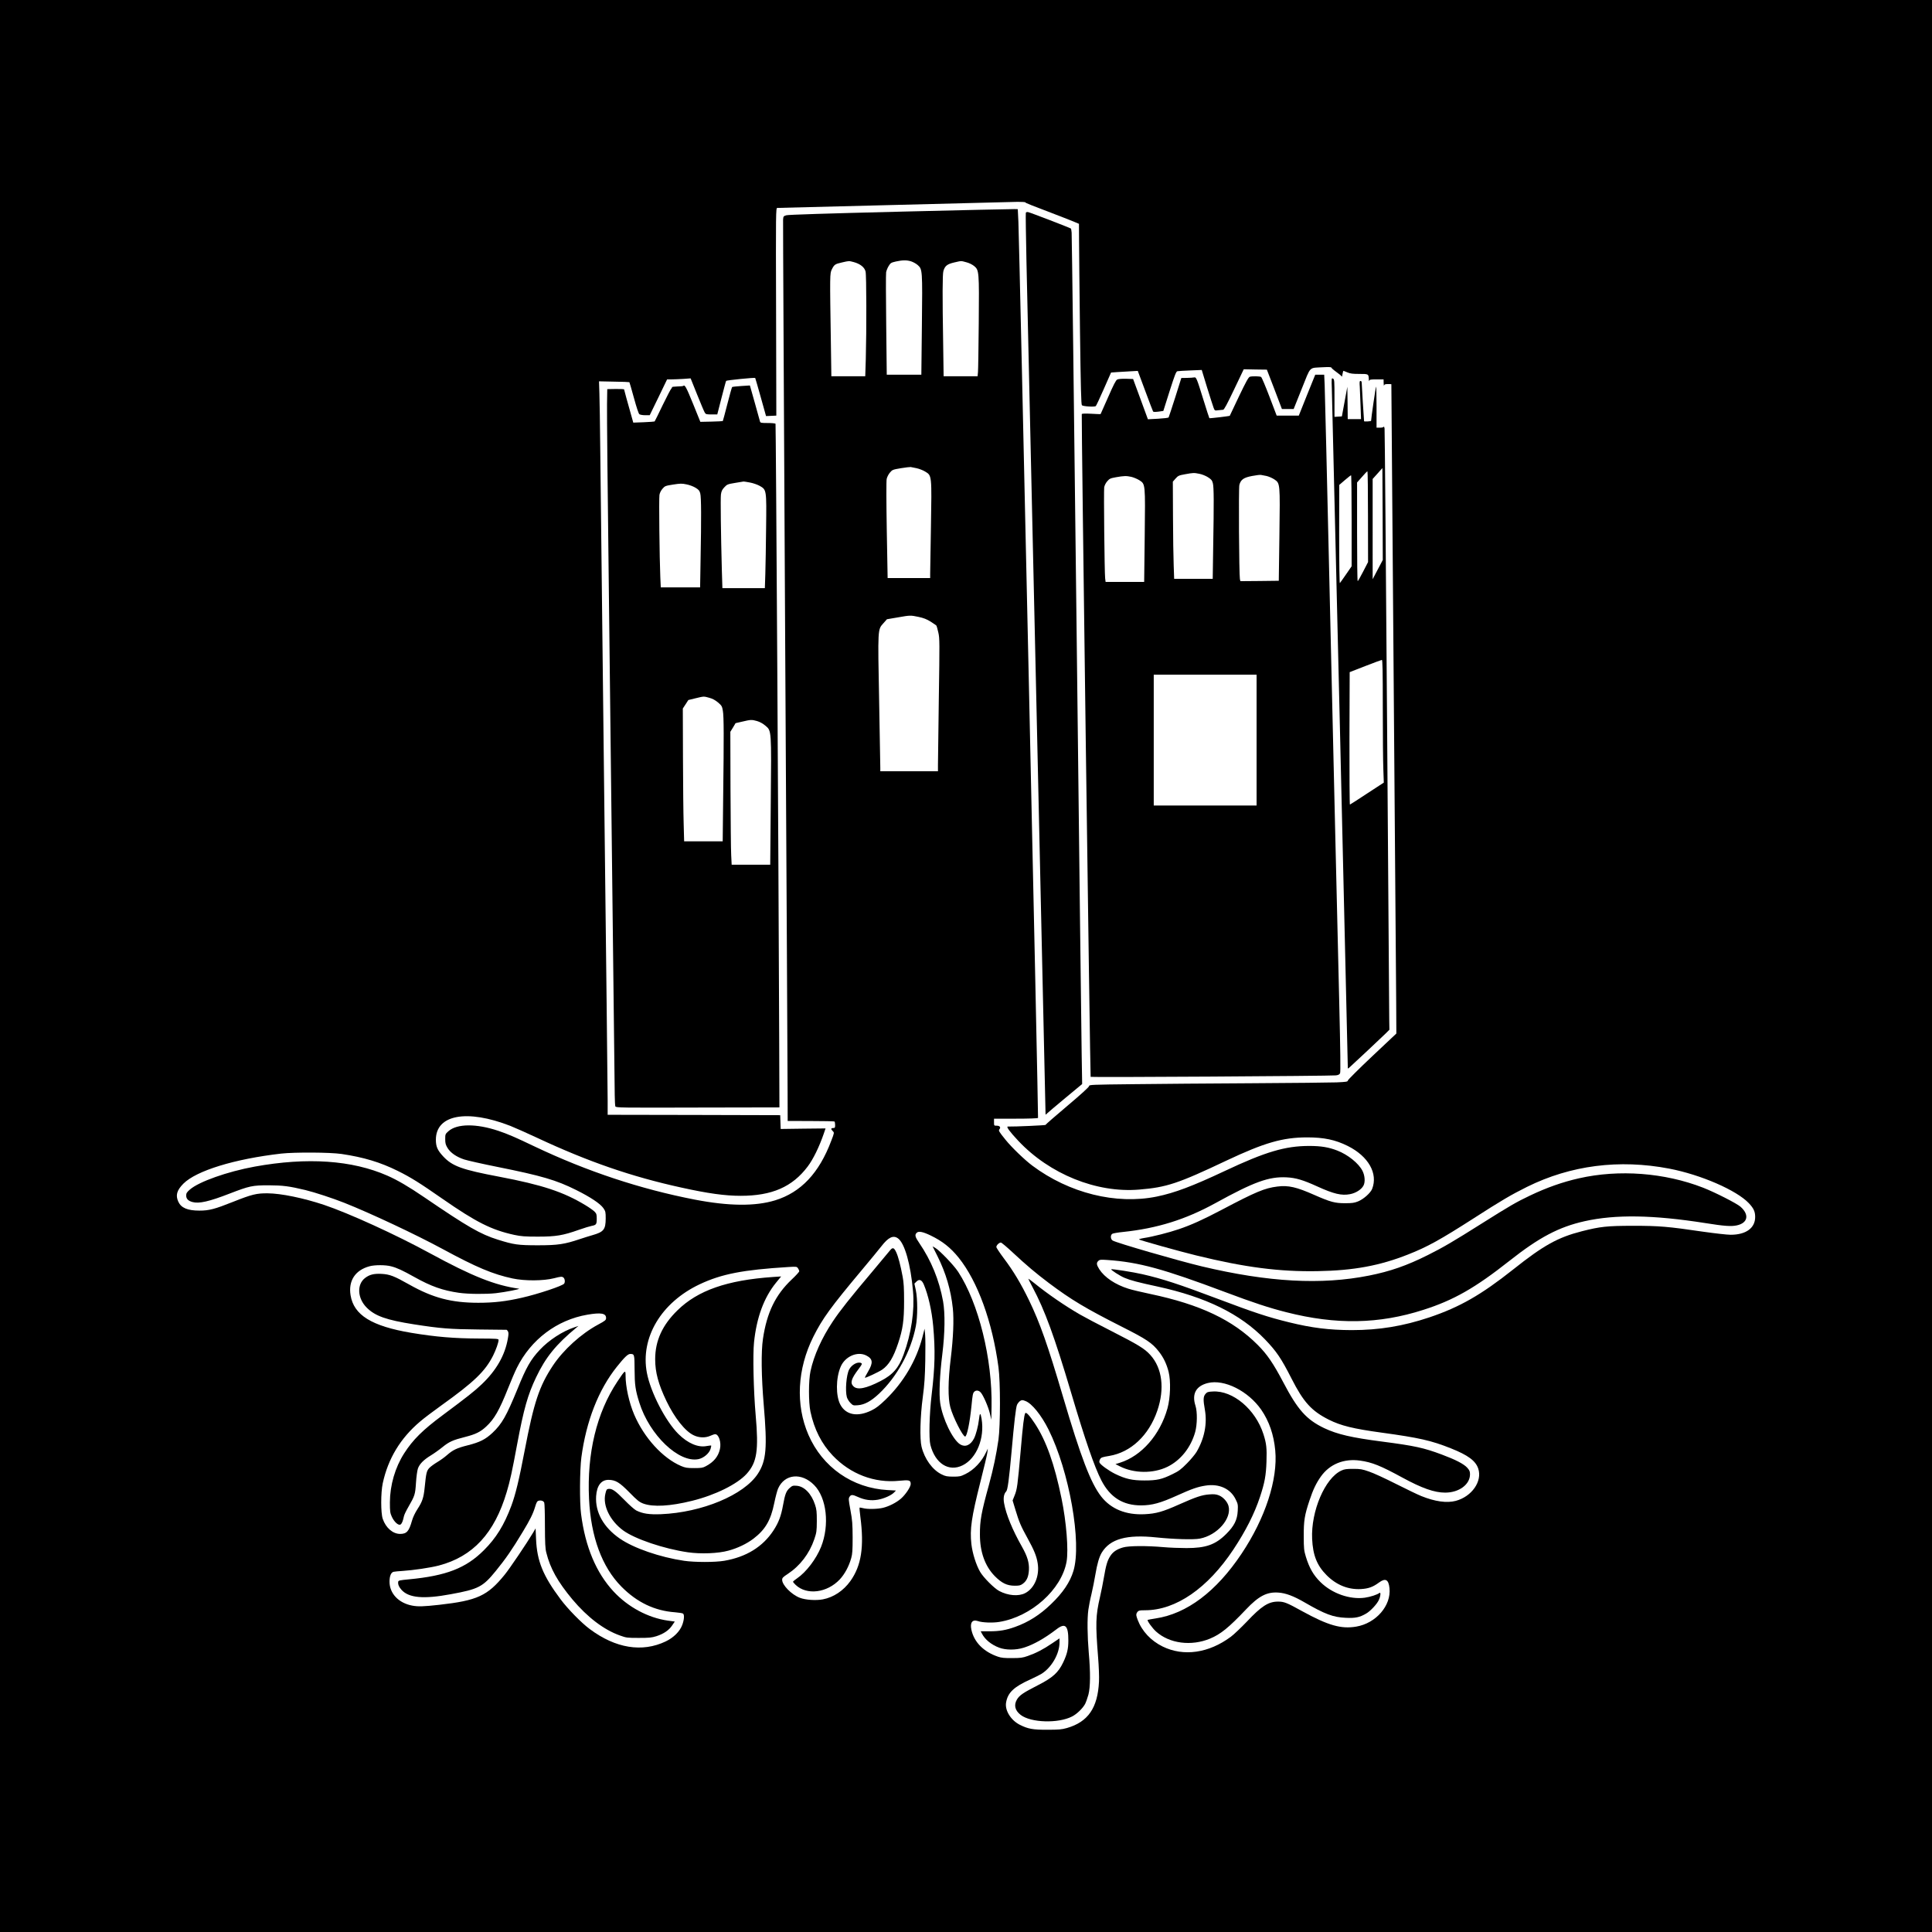 <?xml version="1.0" encoding="UTF-8"?>
<svg data-bbox="0 0 2480 2480" viewBox="0 0 2480 2480" height="3306.667" width="3306.667" xmlns="http://www.w3.org/2000/svg" data-type="shape">
    <g>
        <path d="M0 1240v1240h2480V0H0zm1316.2-980.2c.3.8 5.1 2.7 49.8 19.8 3.6 1.4 9.3 3.7 12.8 5.1l6.2 2.6.1 21.1c0 11.6.6 63.7 1.2 115.8 1 74.9 1.5 95 2.5 96 1.5 1.5 16.1 2.4 17.8 1.1.5-.4 5.2-10.3 10.3-22l9.3-21.1 8.2-.6c4.4-.3 12.2-.8 17.1-1l9-.5 9.5 25.5c5.2 14 9.7 25.9 10.1 26.5.4.8 2.6.8 6.9.3l6.3-.9 8-25.3c6.8-21.3 8.4-25.3 10.1-25.7 1.2-.2 8.6-.7 16.6-1l14.6-.6 6.8 22.3c3.8 12.3 7.6 24 8.4 26.2 1.5 3.8 1.5 3.8 6 3.2 2.5-.3 5.3-.6 6.2-.6 1.3 0 5-6.9 14.1-26l12.4-26 14.9.3 14.8.2 9.7 25.2 9.6 25.3h15.1l10.4-26c12-29.8 8.7-26.5 27.3-27.6 7.2-.4 10.7-.2 10.7.5 0 .5 2.9 3.1 6.4 5.6 3.6 2.5 6.6 5.1 6.9 5.8.2.7.7-.7 1-3.1.4-2.3.9-4.2 1.1-4.2.3 0 2.5.9 5.1 2 3.7 1.6 6.9 2 15.5 2 11.9 0 11.8-.1 12.1 7.5.1 1.7.3 2.2.6 1.2.4-1.5 1.7-1.7 9.4-1.7h8.9l.1 4.7c.1 2.7.3 4 .6 3 .3-1.3 1.5-1.7 4.9-1.7 2.4 0 4.4.1 4.4.2 0 1.6 6 764.8 6.2 793.9l.2 39.6-30.9 29.1c-17.1 16.1-31.1 30.1-31.3 31.1-.3 1.7-1.6 1.9-14.5 2.5-7.8.3-56.9.8-109.2 1.1-52.2.3-120.5.8-151.7 1.2-54.1.6-56.8.7-56.8 2.4 0 1.2-10.2 10.5-28 25.5-15.4 13-28 24-28 24.4 0 .5-38.8 2.3-48.3 2.1-2.4 0 2.3 6.5 13.3 18.2 40.3 42.9 100.6 67.3 155.3 62.7 35.2-2.9 49.8-7.7 112.2-37.3 48.6-22.9 72.1-29.7 103.5-29.7 21.6 0 36.1 3.1 52 11 26.6 13.3 39.1 35.4 31.3 55.2-2.1 5.2-11.1 13.2-18.1 16-4.7 1.9-7.6 2.3-16.7 2.3-13.1 0-18.8-1.6-39.1-10.5-23.2-10.3-33.6-12.7-47.8-10.9-16.2 2-27.7 6.8-71.8 30.1-23.8 12.5-38.8 19.3-54.8 24.7-12.2 4.2-33.9 9.7-44.1 11.2-4.4.7-7.4 1.6-6.7 2 2.6 1.4 51.5 15.1 73.2 20.4 62.7 15.4 107.1 21.1 156.1 20.2 46.2-.8 79.6-7 116-21.4 24.7-9.7 41.6-19.1 84-46.3 35.6-22.9 48-30.2 68.7-40.5 56-27.7 118.2-35.7 182.5-23.4 40.5 7.8 86.4 27.7 102.2 44.4 6.2 6.6 8.1 10.7 8.1 17.7 0 14.2-11.8 22.8-31.5 22.8-4.5 0-20.3-1.8-35.1-3.9-45.6-6.7-56.5-7.6-89.9-7.6-33.5 0-42.5 1-66 7-30.9 7.9-49.2 18.1-88.2 49.1-41.1 32.6-68.6 48.3-107.4 61.4-33.8 11.3-64.5 16.4-99.9 16.4-28.8-.1-50.9-2.8-80.2-10-27.4-6.7-44.9-12.5-92.3-30.4-47.9-18.1-70.6-25.6-96.2-31.4-11.1-2.6-39.2-7-39.9-6.3-.8.8 11.3 8.6 17.1 11 8 3.3 16.9 5.7 42.5 11.2 62 13.5 106.1 35.1 137.6 67.6 15 15.6 20.9 24.3 34.3 50.6 15.3 30.1 25.6 41.5 47.9 52.7 15.4 7.7 31.2 11.6 67.7 16.6 48.2 6.6 63.7 10.1 89 20.2 21.9 8.7 31.7 16 35 25.9 5.5 16.3-8.2 36-28.9 41.5-11.4 3-26.6.9-44.2-6.2-4.5-1.8-19.2-8.9-32.7-15.7-13.4-6.8-28.8-13.9-34.3-15.7-8.8-3.1-11.1-3.5-20.4-3.5-8.7 0-11.3.4-15.2 2.2-21 9.7-39.1 52.1-37.5 87.7 1 21.1 6.2 34.2 18.7 46.7s27.6 18.6 44 17.7c9.6-.6 15.3-2.6 23-8.3 8.4-6.2 12.4-4.1 13.6 7.1 2.4 22.4-17.3 45.1-42.7 49.4-19.4 3.3-36-1.5-69.2-19.7-20-11.1-23.4-12.4-31.2-12.4-12.3 0-21.3 5.8-40 25.7-7.2 7.5-16.4 16.3-20.5 19.4-28.4 21.1-60.6 25.7-87.5 12.6-15.1-7.4-26.6-19.7-32.1-34.2-2-5.3-2.2-6.9-1.3-8.7 1.8-3.3 2.8-3.7 11-3.7 39.3-.1 80.1-28.2 113.2-78.1 15.9-24 27-46 34.1-67.5 6-18.2 7.7-27.2 8.3-45.2.6-17.1-.1-23.4-3.9-35.2-10.2-31.9-39.2-56.3-65-54.8-6.2.3-7.3.7-9.4 3.1-2.9 3.4-3.1 7.5-.8 20.2 3.2 18-.5 36.9-10.7 54.3-1.9 3.1-7.4 9.8-12.4 14.8-7.6 7.7-10.4 9.8-18.5 13.7-13.6 6.7-19.9 8.1-36 8.1-15.6 0-24.1-1.9-37.5-8.4-8.3-4.1-19.2-11.9-20.2-14.7-.4-.9 0-2.8.8-4.2 1.3-2.2 2.6-2.7 11.8-4.2 27.7-4.6 50.9-26.4 61.7-58.2 9.6-28.1 6.3-54.5-9-71.4-7.4-8.2-15.7-13.2-50.6-31-16.2-8.2-34-17.6-39.5-20.8-19.3-11.1-41.6-26.4-59.2-40.7-4-3.2-7.3-5.6-7.3-5.3s2.4 5.2 5.4 10.8c15.8 29.6 28.2 63.6 49.6 135.7 18 60.8 29.9 95.1 38.8 112.4 11.2 21.7 27.7 32.1 51.2 32 13.9-.1 24.6-3 46-12.7 18.8-8.5 26.5-11.2 36.5-12.7 17.3-2.7 31.9 3.9 38.5 17.4 3.1 6.2 3.2 7.1 2.8 15-.6 11.7-4.5 19.4-14.7 29.6-13.9 13.9-26.2 18.2-51.1 18.2-8.5 0-21.8-.5-29.5-1.2-21.6-1.9-44.7-1.8-52 .4-8 2.3-13 5.7-16.5 11.3-3.6 5.7-5.3 11.4-8 27.2-1.1 6.8-3.4 18-5 25-5.6 24.3-5.9 34.4-2.4 78.1.9 11.2 1.4 24.1 1.1 30.5-1.6 33.9-14.1 51.9-41.2 59.7-6.9 1.9-10.3 2.2-25 2.2-18.7.1-25-1.1-35.5-6.4-11.4-5.8-19.2-18.3-17.6-28.3 2.1-12.9 9.9-20.3 31.2-29.9 5.6-2.6 12.1-5.8 14.5-7.3 12.9-8.2 22.9-25.6 22.9-40.1v-5.3l-9.5 6.4c-11.3 7.7-20.6 12.5-31.2 16.2-6.8 2.4-9.4 2.7-20.3 2.7-9.7.1-13.7-.3-18-1.8-18.5-6.3-30.7-18.7-34.1-34.6-2-9.2 1.3-13.5 8.3-11.1 5.4 2 19 2.5 27.4 1.1 41.1-6.6 80.2-41.7 86.5-77.5 2.6-14.8-.3-51.1-6.5-81-9-44.1-19.7-74.1-34.1-96-6.9-10.5-11.4-15.4-12.5-13.4-1.5 2.8-3 14.9-5.9 48.9-3.9 44.1-4.5 48.7-7.7 56.6l-2.6 6.5 3.7 12.2c4.7 15.6 6.9 20.7 15.4 36.1s11.7 23.2 13.1 32.3c2.6 16.3-4.2 32.3-16.2 38.4-8.5 4.3-21.8 3.2-33.2-2.8-6.5-3.5-20.1-17.1-24.5-24.6-5.1-8.8-9.8-23.6-11.2-35.6-2.1-19.2 0-34 11.5-79.6 4.6-18.1 8.7-35.3 9-38l.6-5-2 4.2c-5.6 12.3-15.7 23.1-26.8 28.5-6.1 3-7.5 3.3-15.7 3.3-7.8-.1-9.8-.4-14.8-2.9-11.7-5.7-22-19.8-25.8-35.6-2.4-9.7-1.7-39.1 1.6-63.5 2.2-16.6 2.8-26.4 3.2-46.8.3-14.2.2-29.3-.2-33.5l-.7-7.6-2.8 11c-7.8 29.9-24.3 57.9-47.3 80.1-7.9 7.6-12.3 11-17.9 13.7-17.8 8.8-32.8 6.1-40-7.1-6.1-11.2-6-34.2.3-48.9 5.6-13.2 21.5-20.2 32.9-14.4 8.4 4.3 9 9.2 2.4 20.4-2.5 4.3-4.4 7.9-4.2 8.1.7.7 17.5-7.2 22.1-10.3 8.6-6 14.4-15.4 20.6-34 6-18 7.6-29.2 7.6-53.7 0-16.8-.4-24.2-1.8-31.5-2.8-15.1-5.7-26.1-8.4-31.8-2.7-5.8-4.5-6.3-7.8-2.2-1.1 1.4-11.3 13.6-22.6 27.1-28.9 34.2-41.8 50.5-50.9 64.2-14.2 21.2-24.3 43.7-28.6 63.7-2.6 12-2.6 40-.1 52 4.9 22.9 14.3 41.3 28.6 56.4 22.8 23.9 53.6 35.6 85.3 32.4 13-1.3 14.8-.8 14.8 4.2 0 3.7-6.7 13.7-12.6 18.8-6 5.1-14.9 9.7-22.9 11.7-6.9 1.7-20.3 2-25.8.4-2.2-.6-4.1-.8-4.3-.6-.3.3.2 5.6 1 11.8 5 38.4 1.3 62.6-12.8 82.4-8.9 12.4-21.6 20.9-35.3 23.5-8.8 1.7-22.4.8-29.6-2-10.7-4.1-22.7-16.3-22.7-23.1 0-2.4 1-3.5 7.3-7.6 15.6-10.3 27.6-25.9 33.9-44.3 3-8.9 3.2-10.4 3.3-23.5 0-12-.3-15-2.3-21-4.6-14.1-13.7-23.5-23.5-24.3-4.9-.4-5.7-.1-8.9 2.7-4.6 4-6.1 8-8.7 22.4-2.5 13.9-5.7 22.2-12.2 32.2-13.7 21-35 34.2-63.3 39-11.7 2-37.7 2-51.5 0-31-4.6-64.7-16.2-82.6-28.6-20.8-14.4-31.6-33.7-30.3-54.3.9-13.7 6.6-21.1 16.1-21 9 .2 13.9 3.2 26.8 16.3 9.9 10.1 12.4 12.1 17.5 14.1 12.6 4.7 34.7 3.5 62.8-3.5 29.9-7.4 58.1-21.4 70.1-34.7 13.2-14.7 15.5-30 11.5-75.3-2.7-30.7-3.8-77.6-2.1-93.5 3.3-31.8 12.7-57.3 28.1-76.3l6.7-8.2-10.6.7c-58.9 4.1-96.3 17.2-122.4 42.7-19.5 19-28.7 39.1-28.7 62.9 0 16.8 4.1 32 14.5 53.7 10.4 21.6 24 38.8 35 43.9 6.8 3.3 15 3.5 21.4.6 2.4-1.1 5.1-2 6.1-2 4.7 0 8.1 10.6 6.1 19.2-2.2 9.6-7.9 16.5-18.1 21.9-3.9 2.1-5.8 2.4-15 2.4-9.1 0-11.3-.4-16.8-2.7-23.6-10.1-47.4-36.2-60.2-66.1-6.5-15.3-11-35.7-11-49.9 0-7.7-.6-7.3-10.5 7.6-26.7 40.1-39.2 92.1-36.4 150.5 2.4 49.1 16.6 87.5 41.6 112.8 20 20.2 42.6 31 68.9 32.9 4.9.4 9.5 1.1 10.2 1.7 1.9 1.5 1.4 8-1 14.4-3.1 8.5-11.1 16.4-21.3 21.3-30.2 14.4-64.3 8.9-97.5-15.9-10.7-7.9-28.2-25.8-37.5-38.3-22.5-30.1-30.2-48.9-31.4-77.1l-.6-13.8-3.4 5.8c-7.3 12.3-30.1 46.2-36.4 53.8-22 27-35 33-83.9 38.5-20 2.2-27.1 2.5-34.8 1-17.4-3.3-29-15.6-29-30.7 0-7.3 2-12 5.3-12.7 1.2-.3 6.5-.8 11.7-1.1 13.7-.9 35.4-4.1 46.2-6.9 43.9-11.5 71.6-41.5 87.3-94.6 4.2-14 6.9-26.4 13.4-61.5 8.4-44.9 13.6-63.2 24.2-85.4 12.3-25.9 25.7-42.4 51.9-64l2.5-2.1-5.5 1.9c-15 5-32.5 16.4-44 28.7-11.7 12.4-17.6 22.7-28.8 50.5-14.2 34.6-19.9 44.7-32 56.1-9.1 8.5-16.2 12.1-31.6 16-14.3 3.6-19.1 5.9-26.9 12.7-3.1 2.8-8.8 6.8-12.5 9s-8.2 5.5-10 7.3c-3.6 3.8-4.2 6.5-6.1 25.4-1.3 12.9-3 18-9.2 27.5-3.1 4.8-5.8 10.4-7.1 15-3.8 13.6-6.8 16.9-15.2 16.9-9.3 0-18.3-7.7-22.3-19.3-2.6-7.4-2.6-33.7 0-45.7 6.8-31.5 22.6-57.8 47.9-79.2 4.7-4.1 17.1-13.4 27.4-20.8 41.9-30 56.2-43.7 66.4-64 3.7-7.4 7-16.8 7-20 0-1.5-2.4-1.7-24.7-1.8-32.3-.1-55.9-2.1-87.3-7.3-51-8.6-73.9-22.8-78-48.3-3-18.6 6-32.3 24.5-37.2 6.7-1.8 20.3-1.8 27.5.1 7.8 2 14.4 5.1 30.2 13.9 21.3 11.9 36.1 17.1 56.9 20.1 12 1.7 34.4 1.9 47.4.5 12.3-1.4 32.6-5.4 29.5-5.8-30.6-4.3-59.8-15.9-114-45.4-43.8-23.9-104.3-51.5-136.2-62.2-26.2-8.7-55-14.7-72.3-14.8-14.1-.1-20.1 1.3-44 10.8-23.8 9.5-31 11.4-43.5 11.4-15.3 0-23.5-3.5-27.1-11.4-3.8-8.3-1.9-14.7 6.5-23.2 16.7-16.7 65.7-31.7 125.6-38.6 17.4-1.9 62.5-1.7 77.5.5 28.3 4.2 49.6 10.6 72 21.7 16.8 8.3 28.4 15.6 57.4 35.8 43.5 30.2 63 40 92.4 46.4 8.6 1.8 13.3 2.2 30.2 2.2 23.2 0 32.1-1.5 52.7-8.8 6.8-2.4 14.1-4.6 16.3-5 5.8-1.1 6.5-2 6.5-9.1 0-5.7-.3-6.6-3-9.4-1.7-1.6-6.9-5.3-11.6-8.1-28.1-17-55.3-26-110.5-36.5-48.1-9.1-60.3-13.5-72.1-26.2-7.2-7.8-9.3-12.4-9.3-21.3 0-32.1 39.7-39.5 95.5-17.8 5.8 2.3 21.3 9.2 34.6 15.4 65.4 30.6 121 49.8 184.9 63.8 34.4 7.6 56.2 10.6 76.2 10.6 40.2 0 66.3-11.4 86-37.5 7.2-9.5 15-25.6 20.8-42.5l2.2-6.5-28.8.3-28.8.4-.3-8.8-.3-8.9-110.7-.3-110.8-.2v-18.3c0-10-2-189.4-4.5-398.7-2.4-209.3-4.7-405.9-5-437s-.8-63.5-1.1-72l-.5-15.5 19.3.4c10.6.1 19.5.5 19.7.7s2.8 9.2 5.8 20.1c3.3 12.1 6 20.3 7 21 .9.7 4.3 1.3 7.5 1.3h5.8l11.2-23 11.1-23h5.6c3.1 0 9.9-.3 15.1-.6l9.5-.7 8.4 20.9c4.6 11.5 9 21.9 9.8 23.1 1.2 2.1 2.2 2.3 8.7 2.3h7.3l5.4-21.1c3-11.6 5.6-21.5 6-22 .5-.8 36.8-4.5 37.3-3.7.2.2 3.3 11.2 7.1 24.6l6.8 24.3 6.6-.3 6.6-.3-.3-133.3c-.4-128.6-.3-133.2 1.5-133.3 6.4-.2 300.7-7.7 308.5-7.8 5.3 0 9.8.2 10 .7"/>
        <path d="M1155.5 271.7c-94.7 2.3-143.3 3.9-146 4.6-3.8 1.1-4 1.4-4.3 5.7-.2 2.5 1.1 247.7 2.7 545 1.7 297.3 3.1 556.6 3.1 576.2l.1 35.7 29.6.1c16.3 0 30 .3 30.4.6.5.3.9 2.3.9 4.5 0 3.5-.3 3.9-2.5 3.9-3 0-3.2 1.3-.5 4 2 2 2 2-1.9 12.2-15.6 41.6-39 66.4-72.1 76.6-25.5 7.8-59.4 7.5-103-.9-70.2-13.6-138.5-36.3-205.5-68.1-26.2-12.5-34.9-16.2-46.8-20.2-28.3-9.5-53-9.3-64 .4-4.1 3.7-4.2 3.9-4.2 10.2 0 5.4.5 7.2 3 11.4 3.9 6.3 11.4 11.4 21.2 14.7 4.3 1.4 23.8 5.8 43.3 9.7 56.7 11.4 75 16.8 100.5 29.5 18.5 9.2 30.9 17.5 35 23.3 2.8 4.1 3 4.9 3 13.5-.1 14-2.6 17.1-17 21.2-3.3.9-10.5 3.2-16 5-19.9 6.7-28.4 8-54 8s-31-.8-51.4-7.2c-22.6-7.1-38.4-16.2-94.6-54.5-19.8-13.5-34.5-22.1-47.1-27.6-45.4-20-103.1-23.9-170.4-11.7-35.1 6.4-71.8 19.4-83.3 29.5-3.9 3.4-4.7 4.8-4.7 7.6 0 4.3 2.6 6.9 8.1 8.4 8.4 2.3 21.5-.7 47.5-10.8 25.7-9.9 29.3-10.7 50.4-10.7 18.3.1 26.1 1.1 47 6.1 12.3 3 35.1 10.5 50 16.4 33.8 13.4 92 40.8 126 59.2 43.9 23.8 64.8 32.5 90 37.9 15.5 3.3 39.5 3.2 53.2-.3 8.6-2.2 10-2.3 11.8-1.1 2 1.4 2.7 5.7 1.2 8-1.8 2.8-33.4 13.4-54.2 18.1-20.4 4.7-36.1 6.5-56 6.5-34.6 0-58.3-6.3-88.5-23.3-19.7-11.1-25.1-13.2-35.7-13.8-9.8-.5-15.5.9-21.2 5.3-10.8 8.3-9.8 26.1 2.1 38 10.8 10.8 25.1 15.9 60.8 21.5 34.2 5.3 45.5 6.2 83 6.6 19.3.2 35.3.4 35.7.4s1.2.9 1.9 2.1c.8 1.5.8 3.8-.1 8.7-3.6 21.6-14.8 41.3-33.8 59.3-9 8.6-18.4 16-49.7 39.3-25.9 19.2-38.5 31.7-49.7 49.2-11.6 18.1-18.2 40.8-18.3 62.9 0 11.6.3 13.6 2.4 18.3 3 6.7 8.4 11.6 11.1 10.2 1.8-1 3.2-4.3 4.5-10.6.3-1.8 2.9-7.2 5.7-12 8.4-14.6 8.8-16 9.8-31.2.5-7.8 1.6-15.6 2.5-18.2 2.1-5.8 7.2-11 16.3-16.6 4-2.4 10.9-7.3 15.2-10.8 8.5-6.9 13.3-9.1 29.2-13.1 13.4-3.4 19.6-6.5 26.8-13.2 10.5-9.7 16.9-20.8 28.2-49.2 3.8-9.7 8.9-21.5 11.3-26.3 18-36.3 51.4-61.5 90.5-68.2 17.4-3 24-1.8 24 4.2 0 2.7-.9 3.5-10.2 8.5-21.9 11.8-44.6 32.4-58.1 52.7-17.5 26.4-24.4 47.3-36.2 109-7.2 37.6-11.6 56-17.1 70.9-9.3 24.8-19.5 41.4-35.3 57.1-23 23-48.4 32.8-96.1 37.3-11.7 1.1-13.5 1.5-13.8 3-.6 3.2.8 6.7 4.3 10.6 9.4 10.3 28.3 12 63.2 5.5 35.5-6.5 41-9.3 57.7-29.8 12.9-15.9 20.6-26.9 34.8-50.5 9.2-15.2 13.1-23.1 15.7-31.8 1.8-6 2.6-7.4 4.6-7.9 3.1-.8 6.1.2 7.1 2.4.5.9.9 14.3.9 29.7.1 22.4.4 29.3 1.8 34.6 5 20.2 14.6 37.3 33.5 60 19.2 22.8 40.2 38.9 61 46.3 8.3 3 9.4 3.1 24.2 3.1 13.3 0 16.5-.3 22.6-2.2 9.3-3 16.1-7.6 20.2-13.8l3.4-5-8.9-1.2c-25.4-3.6-51-17.3-69.7-37.4-22.3-24-36.3-57.3-41.7-99.4-2-14.7-1.7-56.7.4-72.8 6.2-46.4 21.9-86.7 45.5-116.2 9.8-12.3 14.2-16.5 17.2-16.5 5.4 0 5.5.4 5.6 20.2.1 19.4 1 26.2 6.1 42.3 13.1 41.7 50.8 77.7 76 72.5 6.6-1.4 13.7-7.4 15.4-13.1.7-2.1 1-4.1.8-4.3s-2.8.1-5.7.6c-11 2.2-24.2-3.4-36.3-15.4-16.6-16.5-35.7-53.5-40.5-78.5-8.6-45.2 18.3-90.4 67.9-113.8 28.1-13.2 55.4-18.5 113.8-22.1 10.4-.6 10.7-.6 12.3 1.7.9 1.3 1.6 3 1.6 3.7 0 .8-4.4 5.7-9.9 10.8-20.8 19.8-31.7 42.3-36.7 75.9-2.5 16.7-2.1 48.3 1 85 4.7 55 3.3 71.5-7.5 88.2-17.8 27.3-71.6 49.8-124.4 52-15.3.6-23.6-.7-31.8-4.8-2.3-1.2-9.1-7.2-15.2-13.5-11.4-11.7-15.8-14.7-20.3-14.2-2.4.3-2.9 1-4.1 6.3-3.6 15.1 5.9 34.5 22.8 47 15 11 52.2 23.6 83.1 28.1 16.7 2.4 39 1.5 52-2.1 11.9-3.2 23.5-8.8 32.1-15.3 15.3-11.7 22.3-23.6 26.8-45.8 1.6-7.8 3.8-16.1 4.9-18.6 8.3-18.8 30.1-21 46.3-4.5 16.1 16.3 20 51.3 8.9 79.3-6.2 15.5-19.1 32.5-30.9 40.5-2.8 1.9-5.1 3.8-5.1 4.3s1.5 2.3 3.4 4.1c14.3 13.5 40.3 10.2 56.6-7.1 6.4-6.9 11.7-16.7 14.7-27.4 1.5-5.3 1.8-10.1 1.8-26.5-.1-17.4-.4-21.9-2.8-34.9-2.5-13.6-2.6-15.1-1.2-17.2 2-3.1 3.9-3 10.9.2 8.6 3.9 16.8 5 25.5 3.5 7.9-1.4 17.5-5.7 20.9-9.4l2.3-2.4-10.8-.6c-45.1-2.5-83.5-29.3-101.6-71-16.7-38.6-14.3-84.5 6.4-125.9 11.7-23.3 22.2-37.8 62.5-85.9 10.4-12.4 21.5-25.9 24.7-30 9.1-11.8 15.4-14.7 21.5-10.2 8.5 6.2 16.2 33.2 19.2 67.8 2.2 24.9-2.2 54.4-12.1 81.3-6.3 17.2-13.7 25.8-29.6 34-18.6 9.6-29.8 11.8-34.8 6.7-4.4-4.3-2.9-9.6 6.6-22.1 4.4-5.9 4.9-6.8 3.4-7.7-4.2-2.3-12.3 2-15.5 8.3-3.6 7-5.2 27.1-2.9 35.5.6 2.1 2.7 5.5 4.5 7.3 3.4 3.4 3.6 3.5 9.8 3 8.6-.7 16.7-5.2 26.9-14.7 23.3-22 41-54.3 47.3-86.6 2.4-12.3 2.4-35 0-46.4l-1.8-8.4 2.5-2.5c3.7-3.7 6.9-2.5 9.5 3.5 5.8 13.7 10.3 33.7 12.1 53.3 2.8 31.4 2.3 52.4-2 88.5-2.9 24-3.7 56-1.6 64.2 6.2 24.1 23.7 35.1 41.5 26.2 17.9-8.9 28.4-34.9 24.2-59.8-1.4-8.3-2.4-7.9-3.4 1.4-.9 8-3.8 19.1-6.3 24-4.5 8.7-11.3 11.5-17.7 7.6-9.7-6-22.7-32.9-25.7-53.2-1.7-11.5-.6-35.9 2.7-62.4 3.4-27.5 3.7-52.6 1-68-5-27.5-15.2-52.4-30.7-75.1-5.2-7.5-5.9-10.3-3.2-12.9 2.4-2.5 7.9-1.4 17.9 3.4 15 7.2 25.6 15.6 36 28.5 24.4 30.4 43.3 82.3 51.1 140.6 2.6 19.1 2.5 74.8 0 93-2.9 19.8-6.4 36.5-12.2 57.9-9.9 36-11.7 45.9-11.6 64.1 0 22.1 6.5 40.3 19 53.1 9 9.1 15.8 12.4 25.7 12.4 6.1 0 7.5-.4 10.6-2.7 4.9-3.7 7.1-8.9 7.6-17.5.5-9.3-2-17.6-8.9-29.8-12.3-21.7-20.5-41.7-23-56-1.2-6.8-.2-12 2.7-15 1.9-1.8 3.7-15.5 6.9-51 3.4-38.4 5.5-56.3 7-60.2.8-1.7 2.5-3.9 3.9-4.9 2.5-1.5 2.9-1.5 6.9 0 8.3 3.1 20.4 18.1 29.6 36.5 26.7 53.4 43 145.7 32 181.7-4.3 14.3-13.6 28.1-28.8 42.6-14.3 13.8-29 23.1-46.1 29.2-11.4 4.1-20 5.6-32.6 5.6h-11.5l1.6 3c3.9 7.6 12 14.2 22 18 8.5 3.2 21.3 3.3 31.5.1 12.5-3.9 26.5-11.7 42.2-23.7 11.3-8.7 15.3-4.8 15.2 14.6 0 10.7-1.6 17.3-6.6 27.9-6.3 13.2-13.5 19.7-32.8 29.5-18.6 9.5-23.4 12.8-26.6 18.2-4.2 7.2-2.5 14.1 4.9 19.8 13.1 10 48 11.1 65.8 2 6.2-3.1 13.9-10.6 16.9-16.3 1.2-2.4 3-7.7 4.2-11.9 2.5-9.8 2.7-28.2.4-54-1.8-21.1-2.1-43.6-.5-54.9.6-4.3 2.3-13.3 4-20.1 1.6-6.7 3.8-18 5-25 2.3-13.8 4.9-22.7 8.2-28.2 10.8-17.7 32-23.5 70.2-19.5 22.4 2.3 48 3.1 55.8 1.5 22.3-4.3 41.1-25.8 36.7-41.9-1.5-5.5-7-11.6-12.6-13.7-3.4-1.3-6.2-1.6-12.2-1.1-9.3.7-16.6 3.1-38.9 13-20.7 9.3-29.4 11.7-43.9 12.4-24 1.2-43.2-6.6-55.8-22.7-13.4-17.1-26.2-50.5-49.1-128.3-19.5-66.1-29.4-94.3-43.6-123.7-10.3-21.2-19.9-37.3-32.1-53.5-5.4-7.2-9.8-13.8-9.8-14.8 0-2.2 3.5-5.7 5.8-5.7.9 0 8 6 15.7 13.2 17.2 16 29 26 46 38.8 28.7 21.5 46.9 32.4 93.5 56 31.7 16 38.9 20.8 47.5 31.8 6 7.6 10 15.9 12.6 26.1 3 12 2.3 33.3-1.5 47.1-9.5 33.8-33.2 60.9-60.9 69.6l-5.8 1.8 5.5 2.8c18.3 9.3 42.9 9.5 61.1.7 17-8.3 30.1-24.7 35.7-44.6 2.7-9.7 2.9-26.1.4-33.8-4.9-15.2.6-25.4 15.9-29.2 21.1-5.2 51.8 10.2 68.6 34.4 10 14.6 16 31.8 17.9 52.1 3.5 37.2-12.8 87.1-43.3 132.7-32.4 48.5-70.2 77-110.3 83-5.3.8-9.9 1.7-10.2 1.9-.9 1 6.1 10.7 10.8 14.9 17.2 15.5 45.2 19.1 69.3 9.1 13.7-5.7 24.1-14.2 46.3-37.6 16.2-17.1 26.7-22.5 41.3-21.5 9.5.6 19.9 4.5 34.1 12.8 25.7 14.9 36.4 18.9 52.6 19.6 12.1.6 17.8-.6 26-5.4 5.5-3.1 14-12.2 16.4-17.5 2.3-5 2.7-10.7.7-9-2.5 2.1-11.7 5.1-18.8 6.1-19.1 2.6-42-5.4-56.8-20-9-8.8-14.4-18.2-18.8-32.6-2.4-8.1-2.7-10.3-2.7-26.3-.1-19.9 1-27 7.4-46.1 4.5-13.6 8.5-22 14.6-30.6 11.3-15.9 29.5-23.3 50.3-20.4 15.5 2.2 26.2 6.5 54.3 21.8 25 13.6 41 19.3 54.9 19.3 17.8 0 31.9-10.4 31.9-23.5 0-3.7-.6-5.1-3.5-8.4-4.4-4.9-15.1-10.4-32.5-16.9-23.5-8.8-35.2-11.3-76.7-16.7-39.4-5.1-57.6-9.3-74.5-17.3-22.9-11-34-23.5-52.7-59.2-12.6-23.9-20.5-35.5-32.6-47.6-32-32.1-73.8-51.9-137.9-65.4-11-2.3-23.6-5.3-28-6.7-16.9-5.3-30.7-14.5-37.5-25.1-3.6-5.7-3.9-8.2-1.1-10.7 1.7-1.6 3.1-1.7 11.7-1.1 40.4 2.8 71.7 11.4 150.8 41.1 36.7 13.8 56.8 20.4 79 26 63.7 16.2 118.7 15.2 175.6-3.1 38.9-12.4 66.4-28.1 110.5-62.9 38.1-30.1 63.4-43.5 96.5-50.9 39.8-8.9 88.1-8.1 154.9 2.4 24.4 3.9 33.1 4.5 40.3 3 14.4-3 16.6-13.8 4.8-24.1-5-4.3-32.7-18.4-47.8-24.3-49.6-19.3-108-23.7-159.3-12.1-21.3 4.8-41.6 12-62.8 22.1-17.7 8.4-26.3 13.4-61.7 35.7-37.1 23.4-49.7 30.8-69.5 40.7-27.1 13.6-48.5 21-75.6 26.4-61.4 12.2-129.1 8.5-214.6-11.8-30.5-7.3-110-30.3-114.5-33.2-2.7-1.7-3.1-6.5-.7-8.5.8-.7 7.1-1.8 14.1-2.5 43.8-4.6 80-15.9 118.3-36.9 49.9-27.5 68.8-34.3 91.5-33.2 12 .6 21.3 3.4 39.5 11.7 21.1 9.6 31.2 12 42 9.9 7.4-1.4 14.5-5.9 17.2-10.9 2.5-4.5 1.9-12.9-1.2-19-4.9-9.7-18.7-20.8-32.4-26.1-11.1-4.3-20.9-5.9-36-5.9-30.7 0-56.1 7.5-108.1 32-41.9 19.7-64.4 28.2-87.7 33-52.1 10.6-112.4-4.4-159.6-39.7-9.8-7.3-26.7-23.6-34.4-33.2-8.7-10.8-9.3-11.8-7.8-13.6 2-2.4.4-4.5-3.5-4.5-3.5 0-3.5 0-3.5-4.5v-4.5h27.9c17 0 28.2-.4 28.6-1 .6-1-24-1123.3-25.2-1150l-.8-16.5-4.5-.1c-2.5-.1-68.4 1.4-146.5 3.3m14.1 63.8c2.7.9 6.5 3 8.5 4.8 6 5.3 6.1 6.2 5.3 77.4l-.7 63.3h-44.4l-.7-63.8c-.4-35-.5-65.5-.1-67.7s1.9-5.9 3.3-8.1c2.3-3.8 3.1-4.3 9.1-5.7 8.8-1.9 13.8-2 19.7-.2m-73.8.9c8.4 2.3 13.9 6.6 15.3 12.1 1.2 4.4 1.3 75.4.3 112.2l-.7 22.3h-43.5l-.6-41.3c-1.4-89.8-1.4-90.6 1.2-95.9 3.1-6.2 4.1-6.9 13-8.9 9.6-2.2 8.7-2.1 15-.5m144.5.2c3.7.9 7.6 2.9 10.2 4.9 6.3 5.3 6.5 6.7 5.9 73.5-.3 31.6-.7 59.9-1 62.7l-.5 5.3h-43.6l-.6-42.8c-1-59.6-.9-88.1.3-92.2 1.9-6.6 4.7-8.9 13.5-11 10.1-2.3 8.7-2.3 15.8-.4M1176.5 601c3.3.7 8.3 2.6 11.2 4.4 8.5 5.1 8.4 4.6 7.3 70.7-.5 30.5-1 57.8-1 60.6v5.3h-54.6l-1.1-61.6c-.6-36.5-.7-63.3-.1-65.7.5-2.3 2.3-5.9 4.1-8 3.1-3.7 3.6-3.9 14.2-5.7 6.1-1 11.7-1.6 12.5-1.5.8.2 4.2.9 7.5 1.5m2.7 190.9c6.5 1.4 10.3 2.9 15.5 6.1 3.7 2.4 7.1 4.7 7.4 5.2s1.4 4.5 2.4 8.8c1.7 7.4 1.7 12 .6 85.2-.6 42.5-1.1 80.8-1.1 85v7.8h-74v-4.3c0-2.4-.7-41-1.5-85.8-1.8-93.9-1.9-91.6 5.4-99.8l4.6-5.2 13.5-2.3c16.6-2.9 16.6-2.9 27.2-.7"/>
        <path d="M1316.8 273.2c-.3.7.1 28.5.8 61.8 3.5 153.6 24.6 1092.7 24.5 1094.4 0 1.8 0 1.8 1.8 0 1.1-1.1 11.6-10 23.5-19.9l21.7-18-.6-36.5c-.3-20.1-3.3-264.9-6.5-544-3.3-279.1-6.1-509.7-6.4-512.4-.3-2.6-.6-5-.9-5.2-.7-.8-52.2-20.6-54.8-21.1-1.7-.3-2.8 0-3.1.9"/>
        <path d="m1677.7 507.2-10.5 26.3h-28.4l-9.3-24.4c-5.1-13.4-9.9-24.8-10.7-25.2-1.5-1-11.2-1.2-14.4-.3-1.7.4-5 6.4-14 25.2-6.5 13.6-11.8 24.8-11.8 24.9-.3.5-25.7 3.5-26.2 3.1-.3-.3-3.6-10.7-7.5-23.2-8.9-28.7-9.3-29.6-12.1-29.1-1.2.3-5.4.5-9.3.6l-7.1.1-7.8 24.8c-4.4 13.7-8.2 25.3-8.5 25.8-.3.6-6.4 1.3-13.6 1.7l-13 .7-9.5-25.9-9.5-25.8-9-.3c-5.8-.1-9.9.2-11.4 1-1.8 1-4.7 6.7-11.7 22.7-5.2 11.8-9.5 21.5-9.6 21.6-.2.2-5.6 0-12-.4-8-.4-11.9-.3-12.2.5-.6 1.7 10.7 849.8 11.4 850.7.7.8 307.5-1.1 314.8-1.9 3.2-.4 4.6-1.1 5.4-2.8.7-1.7.4-28.5-1.1-91.2-3.1-126.6-6.2-263.4-12.6-538.4-3-132.3-5.8-246.5-6.1-253.8l-.6-13.2h-11.5zm-138.1 101c3.3.6 8.2 2.6 11 4.4 4.4 2.8 5.3 4 6.3 7.8 1.3 5.2 1.4 24.2.4 81.9l-.6 40.7h-49.5l-.6-17.3c-.4-9.4-.8-37.5-.9-62.3l-.2-45.1 3.5-4c3.2-3.6 4.2-4.1 12-5.5 10.9-2 11.5-2 18.6-.6m86.2 2.8c2.9.7 7.3 2.6 9.9 4.3 7.6 5.2 7.5 4.3 6.6 72.1l-.8 58.1-24.7.3-24.6.2-.6-2.7c-1.1-6.1-1.8-116.8-.7-120.8 1.8-6.9 5.6-9.5 16.3-11.5 5.1-1 10.2-1.6 11.3-1.4s4.4.8 7.3 1.4m-173.6 1.1c2.9.7 7.6 2.6 10.4 4.4 7.7 5 7.6 3.9 6.8 72.4l-.7 58.1h-49.5l-.6-4.8c-.8-7.3-1.9-112.3-1.2-116.7.4-2.3 2-5.6 3.9-7.7 2.9-3.4 4-3.9 11.2-5.2 10.3-1.8 13.2-1.9 19.7-.5M1613 950v84h-132V866h132z"/>
        <path d="M1709.6 499.2c.6 17.7 20.6 867.4 20.5 870.6-.1 2.4-.1 2.4 3.1-.5 6.6-5.9 40.5-37.8 45.3-42.5l5-5-.2-12.7c-.1-6.9-1.4-179.8-2.8-384.1-1.5-204.3-2.9-373.1-3.2-375s-.8-2.9-1-2.3c-.3.8-2.3 1.3-4.9 1.3h-4.4v-26.7c0-14.6-.3-26.4-.6-26-.5.4-6.4 41-6.4 43.9 0 .7-9 1.2-9 .5-.3-2.4-3-46.1-3-48.5 0-2.2-.5-3.2-1.5-3.2-1.3 0-1.5 1.3-1 7.7.2 4.3.7 15.3 1 24.5l.6 16.8H1730l-.2-20.8-.3-20.7-3.5 19-3.5 19-4.8.3-4.7.3v-24c0-22.7-.1-24.1-1.9-25.1-1.9-1-2-.6-1.5 13.2m58.9 231.9-6.5 12.4V614.8l6.3-7 6.2-7 .3 59 .2 59zm-12.5-67.9.1 58.3-6.3 12.2c-3.5 6.8-6.6 12.3-7 12.3-.5 0-.8-28.5-.8-63.3v-63.4l6.3-7.1c3.4-4 6.5-7.2 7-7.2.4 0 .7 26.2.7 58.2m-21 5.2v58.5l-7.1 10.3c-3.9 5.7-7.5 10.7-8 11.3-.5.5-.9-24.7-.9-62.5l.1-63.5 7.2-6.2c4-3.4 7.5-6.2 8-6.2.4-.1.7 26.2.7 58.3m40 240.3c0 34 .3 69.5.7 78.8l.6 17.1-21.3 13.9c-11.7 7.7-21.7 14.2-22.2 14.3-.4.2-.7-38-.6-84.8l.3-85.2 20-7.8c11-4.3 20.6-7.8 21.3-7.9.9-.1 1.2 12.9 1.2 61.6"/>
        <path d="M876.9 495.5c-.3.2-3.7.5-7.7.6-3.9.1-6.9.5-6.7 1 .3.4 0 1.1-.6 1.5-.7.4-5.7 10-11.2 21.3-5.4 11.3-10.1 20.8-10.4 21.1-.2.2-6.5.7-13.9 1l-13.5.5-1.4-5c-6.5-23-10.3-36.7-10.4-37.7-.1-.3-4.9-.6-10.8-.5l-10.8.2-.3 19.5c-.2 10.7.8 116.9 2.3 236 2.1 179.6 7.1 605.6 7.6 651 .1 6.9.4 13.3.8 14.2.6 1.7 6.7 1.8 105.6 1.5l105-.2-.3-88.5c-.8-227.4-4.2-788.2-4.7-789-.3-.6-4.8-1-10-1-8.1 0-9.4-.2-9.9-1.8-.2-.9-3.3-11.8-6.7-24.1l-6.3-22.3-11 .7c-6.1.4-11.4 1-11.8 1.3-.4.4-3.2 10.3-6.2 22.1-3 11.7-5.6 21.5-5.8 21.6-.2.2-6.7.5-14.5.7l-14.3.3-9.1-22.5c-9.2-22.6-10.9-25.7-13-23.5m85.8 123.9c4 .7 9.6 2.7 12.5 4.3 8.8 5 8.8 5 8.2 53.8-.2 22.5-.7 49.2-1 59.2l-.6 18.3h-54.5l-.7-22.8c-1.3-48.1-1.8-92.1-1.2-97.3.6-4.3 1.4-6.2 4.4-9.4 3.5-3.7 4.1-4 13.7-5.6 5.5-.9 10.5-1.7 11-1.8.6 0 4.2.5 8.2 1.3m-69.7 6.8c4 2.5 5 3.7 5.9 7.3 1.3 5 1.4 31.8.4 84.3l-.6 36.2h-50.5l-.6-13.3c-1-22.6-1.9-101.1-1.1-105.4.4-2.5 1.9-5.6 3.9-7.9 3.1-3.6 3.7-3.8 13.7-5.4 9.2-1.4 11.2-1.5 17.2-.2 3.8.7 9 2.7 11.7 4.4m17.4 269.5c4.2 1.1 7.7 3 11.3 6 4.7 4.1 5.2 4.8 6.2 10.7 1.3 7.2 1.4 32.5.4 111.3l-.6 56.3h-49.5l-.6-22.3c-.4-12.2-.8-50.6-.9-85.2l-.2-63 3.6-5.5 3.5-5.4 9-2.2c11.2-2.7 10.6-2.7 17.8-.7m61.4 29.9c3.7 1.1 7.5 3.2 10.8 6 7.8 6.6 7.7 4.9 6.8 99l-.7 79.4h-49.5l-.6-12.3c-.4-6.7-.7-45.1-.9-85.2l-.2-73.1 3.4-5.5 3.3-5.6 8.7-2c10.9-2.6 12.1-2.6 18.9-.7"/>
        <path d="M1203.5 1612.7c10.7 21.5 17.1 43.2 19.6 66.8 1.5 14.6.6 37.5-2.7 64.5-3.5 28.5-3.7 50.8-.5 62.5 3.4 12.6 16 37.5 19 37.5 2.3 0 6-17.9 8.1-39 1.4-14.5 1.8-16.7 3.6-18.5 2.2-2.2 5.7-1.9 8.2.8 3.3 3.5 9.8 18.4 11.9 27.2l1.8 8 .3-16.5c1.2-61.4-16.6-133.4-42.9-173.5-5.5-8.4-24-27.7-29.6-30.8l-3.2-1.8z"/>
    </g>
</svg>
